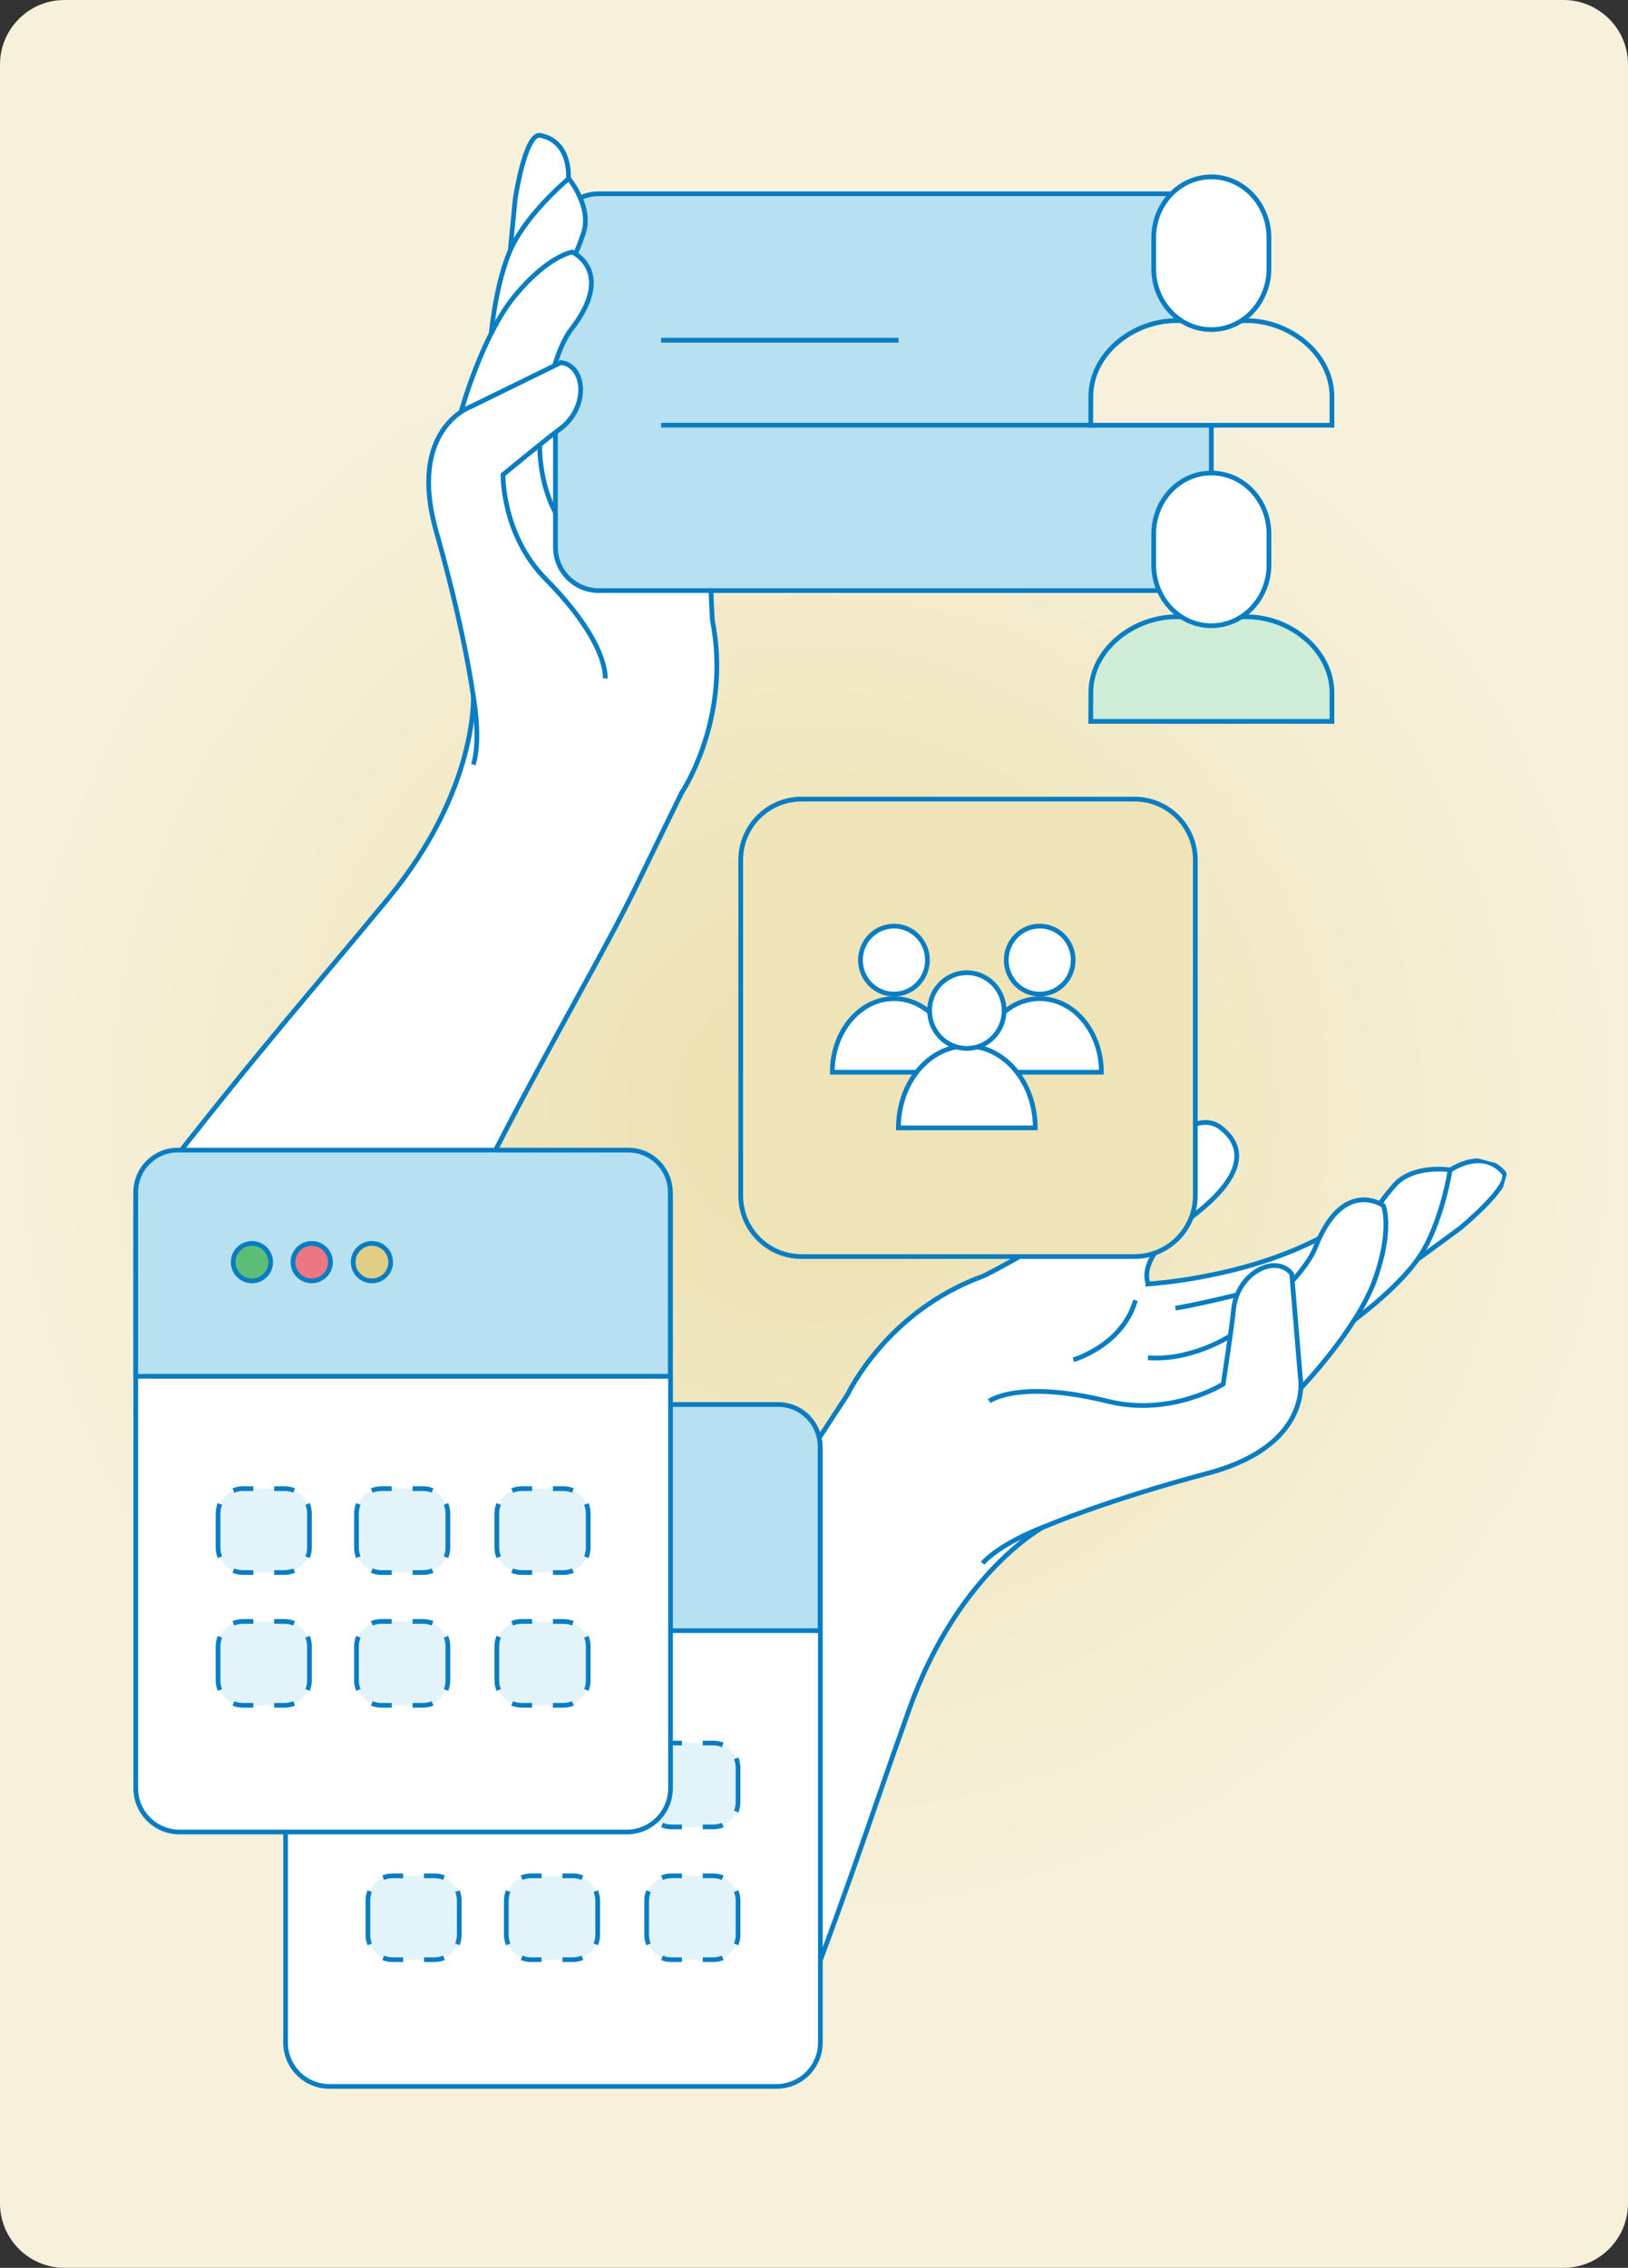 <svg xmlns="http://www.w3.org/2000/svg" xmlns:xlink="http://www.w3.org/1999/xlink" id="a" x="0px" y="0px" viewBox="0 0 344.847 480.13" xml:space="preserve"><rect x="0" y="0" width="344.847" height="480.13" fill="#333333" stroke="none"/><path fill="#F7F1DB" d="M331.179,480.13H13.668C6.119,480.13,0,474.011,0,466.462V13.668C0,6.119,6.119,0,13.668,0h317.511 c7.549,0,13.668,6.119,13.668,13.668v452.794C344.847,474.011,338.728,480.13,331.179,480.13z"></path><radialGradient id="SVGID_1_" cx="172.423" cy="246.762" r="168.387" gradientTransform="matrix(1 0 0 -1 0 482)" gradientUnits="userSpaceOnUse">	<stop offset="0" style="stop-color:#E2CF81"></stop>	<stop offset="1" style="stop-color:#F7F1DB"></stop></radialGradient><path fill="url(#SVGID_1_)" fill-opacity="0.5" d="M172.423,403.624c92.997,0,168.387-75.389,168.387-168.387 S265.421,66.85,172.423,66.85S4.037,142.24,4.037,235.238s75.389,168.387,168.387,168.387"></path><g>	<path fill="#FFFFFF" d="M91.902,271.715c9.978-25.822,33.994-65.865,42.271-82.909c5.411-11.145,10.211-20.964,10.211-20.964  s10.608-15.664,6.521-36.485c-1.584-24.051,2.544-34.063,3.631-40.698c1.086-6.635,2.849-14.668-2.393-16.744  c-6.094-2.414-11.52,0.696-12.873,16c-1.701,13.217-6.85,13.07-7.112,13.301c-1.832-3.687-4.366-9.413-6.607-16.862  c-3.152-10.473-3.352-18.175-3.352-18.175l-15.287,3.65l-6.648,75.243c0,0,1.122,19.937-18.055,43.171  c-17.636,21.368-25.225,29.369-51.011,62.412l60.706,19.061L91.902,271.715z"></path>	<path fill="none" stroke="#087DC2" d="M91.902,271.715c9.978-25.822,33.994-65.865,42.271-82.909  c5.411-11.145,10.211-20.964,10.211-20.964s10.608-15.664,6.521-36.485c-1.584-24.051,2.544-34.063,3.631-40.698  c1.086-6.635,2.849-14.668-2.393-16.744c-6.094-2.414-11.52,0.696-12.873,16c-1.701,13.217-6.85,13.07-7.112,13.301  c-1.832-3.687-4.366-9.413-6.607-16.862c-3.152-10.473-3.352-18.175-3.352-18.175l-15.287,3.65l-6.648,75.243  c0,0,1.122,19.937-18.055,43.171c-17.636,21.368-25.225,29.369-51.011,62.412l60.706,19.061L91.902,271.715z"></path>	<path fill="none" stroke="#087DC2" d="M114.332,94.177c0,0-0.375,9.456,4.826,16.799"></path>	<path fill="none" stroke="#087DC2" d="M120.566,87.651c0,0,2.435,8.09,4.446,13.248"></path>	<path fill="#FFFFFF" d="M126.658,124.372c0,0-2.708-10.062,3.963-17.198"></path>	<path fill="none" stroke="#087DC2" d="M126.658,124.372c0,0-2.708-10.062,3.963-17.198"></path>	<path fill="#B7E0F1" d="M126.835,41.023h120.576c5.069,0,9.178,4.109,9.178,9.178v65.658c0,5.069-4.109,9.178-9.178,9.178H126.835  c-5.069,0-9.178-4.109-9.178-9.178V50.201C117.657,45.132,121.766,41.023,126.835,41.023z"></path>	<path fill="none" stroke="#087DC2" d="M126.835,41.023h120.576c5.069,0,9.178,4.109,9.178,9.178v65.658  c0,5.069-4.109,9.178-9.178,9.178H126.835c-5.069,0-9.178-4.109-9.178-9.178V50.201C117.657,45.132,121.766,41.023,126.835,41.023z  "></path></g><line fill="none" stroke="#087DC2" x1="140.038" y1="72.03" x2="190.326" y2="72.03"></line><line fill="none" stroke="#087DC2" x1="140.038" y1="90.019" x2="232.067" y2="90.019"></line><g>	<path fill="#FFFFFF" d="M120.392,38.005c0,0,0.802-8.007-5.939-9.342c-3.199-0.633-5.32,13.456-5.32,13.456l-1.036,10.724"></path>	<path fill="none" stroke="#087DC2" d="M120.392,38.005c0,0,0.802-8.007-5.939-9.342c-3.199-0.633-5.32,13.456-5.32,13.456  l-1.036,10.724"></path>	<path fill="#FFFFFF" d="M104.046,70.695c0,0,1.109-12.751,5.063-19.766s11.37-13.126,11.37-13.126s4.991,5.993,3.089,11.593  c-1.901,5.6-1.919,4.203-1.919,4.203"></path>	<path fill="none" stroke="#087DC2" d="M104.046,70.695c0,0,1.109-12.751,5.063-19.766s11.37-13.126,11.37-13.126  s4.991,5.993,3.089,11.593c-1.901,5.6-1.919,4.203-1.919,4.203"></path>	<path fill="#FFFFFF" d="M97.659,87.179c0,0,4.421-16.136,11.44-24.6c7.018-8.465,12.115-9.215,12.115-9.215s9.287,4.11-0.23,16.381  c-2.187,2.82-3.523,7.703-3.523,7.703"></path>	<path fill="none" stroke="#087DC2" d="M97.659,87.179c0,0,4.421-16.136,11.44-24.6c7.018-8.465,12.115-9.215,12.115-9.215  s9.287,4.11-0.23,16.381c-2.187,2.82-3.523,7.703-3.523,7.703"></path>	<path fill="#FFFFFF" d="M128.194,143.62c0,0,0.877-7.383-12.593-21.019c-9.309-9.423-9.05-22.111-9.05-22.111  s9.533-7.847,12.007-9.633c6.173-4.458,5.582-13.446,0.248-14.098L99.692,86.11c0,0-13.465,4.714-7.26,26.501  c5.946,20.879,7.719,34.105,7.719,34.105s1.848,9.496,0.114,15.151"></path>	<path fill="none" stroke="#087DC2" d="M128.194,143.62c0,0,0.877-7.383-12.593-21.019c-9.309-9.423-9.05-22.111-9.05-22.111  s9.533-7.847,12.007-9.633c6.173-4.458,5.582-13.446,0.248-14.098L99.692,86.11c0,0-13.465,4.714-7.26,26.501  c5.946,20.879,7.719,34.105,7.719,34.105s1.848,9.496,0.114,15.151"></path></g><g>	<defs>					<rect id="SVGID_00000165204270678136912820000015719336184603431864_" x="99.875" y="256.783" transform="matrix(0.262 -0.965 0.965 0.262 -166.623 453.914)" width="227.216" height="158.243"></rect>	</defs>	<clipPath id="SVGID_00000115491488067321998030000010016379111382906778_">		<use xlink:href="#SVGID_00000165204270678136912820000015719336184603431864_"></use>	</clipPath>	<g clip-path="url(#SVGID_00000115491488067321998030000010016379111382906778_)">		<path fill="#FFFFFF" d="M115.454,396.249c17.568-22.432,40.305-64.769,51.009-81.071c6.999-10.658,13.15-20.077,13.15-20.077   s8.255-17.634,28.816-24.996c22.098-11.277,28.773-20.205,34.066-24.663c5.293-4.458,11.465-10.25,16.064-6.711   c5.347,4.115,5.459,10.551-7.357,19.814c-10.788,8.471-7.944,12.944-8.01,13.298c4.225-0.324,10.624-1.102,18.391-3.047   c10.921-2.735,17.836-6.618,17.836-6.618l4.834,15.438l-63.014,45.539c0,0-18.217,9.518-28.645,38.717   c-9.591,26.854-12.664,37.781-28.28,77.993l-48.86-43.615L115.454,396.249z"></path>		<path fill="none" stroke="#087DC2" d="M115.454,396.249c17.568-22.432,40.305-64.769,51.009-81.071   c6.999-10.658,13.15-20.077,13.15-20.077s8.255-17.634,28.816-24.996c22.098-11.277,28.773-20.205,34.066-24.663   c5.293-4.458,11.465-10.25,16.064-6.711c5.347,4.115,5.459,10.551-7.357,19.814c-10.788,8.471-7.944,12.944-8.01,13.298   c4.225-0.324,10.624-1.102,18.391-3.047c10.921-2.735,17.836-6.618,17.836-6.618l4.834,15.438l-63.014,45.539   c0,0-18.217,9.518-28.645,38.717c-9.591,26.854-12.664,37.781-28.28,77.993l-48.86-43.615L115.454,396.249z"></path>		<path fill="none" stroke="#087DC2" d="M260.582,282.831c0,0-8.174,5.34-17.417,4.616"></path>		<path fill="none" stroke="#087DC2" d="M263.059,273.877c0,0-8.449,2.132-14.078,3.084"></path>		<path fill="#FFFFFF" d="M307.003,247.863c0,0,6.67-4.934,11.416,0.329c2.253,2.498-9.108,11.808-9.108,11.808l-8.953,6.574"></path>		<path fill="none" stroke="#087DC2" d="M307.003,247.863c0,0,6.67-4.934,11.416,0.329c2.253,2.498-9.108,11.808-9.108,11.808   l-8.953,6.574"></path>		<path fill="#FFFFFF" d="M286.716,279.563c0,0,10.713-7.703,14.837-14.901c4.124-7.197,5.616-16.983,5.616-16.983   s-7.952-1.258-11.908,3.377s-2.709,3.915-2.709,3.915"></path>		<path fill="none" stroke="#087DC2" d="M286.716,279.563c0,0,10.713-7.703,14.837-14.901c4.124-7.197,5.616-16.983,5.616-16.983   s-7.952-1.258-11.908,3.377s-2.709,3.915-2.709,3.915"></path>		<path fill="#FFFFFF" d="M275.531,293.897c0,0,11.95-12.417,15.737-23.088c3.786-10.671,1.756-15.575,1.756-15.575   s-8.548-6.05-14.384,8.838c-1.341,3.422-4.958,7.177-4.958,7.177"></path>		<path fill="none" stroke="#087DC2" d="M275.531,293.897c0,0,11.95-12.417,15.737-23.088c3.786-10.671,1.756-15.575,1.756-15.575   s-8.548-6.05-14.384,8.838c-1.341,3.422-4.958,7.177-4.958,7.177"></path>		<path fill="#FFFFFF" d="M209.548,296.64c0,0,6.066-4.668,25.227,0.053c13.241,3.262,24.324-3.656,24.324-3.656   s1.911-12.565,2.186-15.694c0.687-7.809,8.945-12.025,12.335-7.652l1.812,21.829c0,0,2.932,14.39-19.604,20.391   c-21.598,5.75-34.227,11.156-34.227,11.156s-9.372,3.372-13.458,7.886"></path>		<path fill="none" stroke="#087DC2" d="M209.548,296.64c0,0,6.066-4.668,25.227,0.053c13.241,3.262,24.324-3.656,24.324-3.656   s1.911-12.565,2.186-15.694c0.687-7.809,8.945-12.025,12.335-7.652l1.812,21.829c0,0,2.932,14.39-19.604,20.391   c-21.598,5.75-34.227,11.156-34.227,11.156s-9.372,3.372-13.458,7.886"></path>		<path fill="#FFFFFF" d="M227.367,287.876c0,0,10.352-2.908,13.146-12.576"></path>		<path fill="none" stroke="#087DC2" d="M227.367,287.876c0,0,10.352-2.908,13.146-12.576"></path>	</g></g><g>	<path fill="#FFFFFF" stroke="#087DC2" d="M69.764,297.601h94.733c5.121,0,9.273,4.152,9.273,9.273v125.572  c0,5.121-4.152,9.273-9.273,9.273H69.764c-5.121,0-9.273-4.152-9.273-9.273V306.874C60.491,301.753,64.643,297.601,69.764,297.601z  "></path>	<path fill="#B7E0F1" d="M173.717,345.233V306.26c0-4.92-3.98-8.908-8.891-8.908H69.381c-4.91,0-8.891,3.988-8.891,8.908v38.973  h113.226H173.717z"></path>	<path fill="none" stroke="#087DC2" d="M173.717,345.233V306.26c0-4.92-3.98-8.908-8.891-8.908H69.381  c-4.91,0-8.891,3.988-8.891,8.908v38.973h113.226H173.717z"></path>	<path fill="#5CBE76" d="M85.103,325.037c2.194,0,3.972-1.776,3.972-3.966s-1.778-3.966-3.972-3.966s-3.972,1.775-3.972,3.966  S82.909,325.037,85.103,325.037"></path>	<ellipse fill="none" stroke="#087DC2" cx="85.103" cy="321.071" rx="3.972" ry="3.966"></ellipse>	<path fill="#EC7682" d="M97.765,325.037c2.194,0,3.972-1.776,3.972-3.966s-1.778-3.966-3.972-3.966s-3.972,1.775-3.972,3.966  S95.571,325.037,97.765,325.037"></path>	<ellipse fill="none" stroke="#087DC2" cx="97.765" cy="321.071" rx="3.972" ry="3.966"></ellipse>	<path fill="#E0CE85" d="M110.518,325.037c2.194,0,3.972-1.776,3.972-3.966s-1.778-3.966-3.972-3.966s-3.972,1.775-3.972,3.966  S108.324,325.037,110.518,325.037"></path>	<ellipse fill="none" stroke="#087DC2" cx="110.518" cy="321.071" rx="3.972" ry="3.966"></ellipse>	<path fill="#E2F3FA" d="M83.183,369.024h8.842c2.903,0,5.257,2.354,5.257,5.257v7.242c0,2.903-2.354,5.257-5.257,5.257h-8.842  c-2.903,0-5.257-2.354-5.257-5.257v-7.242C77.926,371.378,80.28,369.024,83.183,369.024z"></path>	<path fill="none" stroke="#087DC2" d="M85.394,369.024h-2.211c-0.713,0-1.393,0.142-2.012,0.399 M94.038,369.422  c-0.62-0.257-1.299-0.399-2.012-0.399h-2.211 M96.884,383.536c0.257-0.62,0.399-1.3,0.399-2.013v-7.243  c0-0.713-0.142-1.392-0.399-2.012 M89.815,386.78h2.211c0.713,0,1.392-0.142,2.012-0.399 M81.171,386.381  c0.619,0.257,1.299,0.399,2.012,0.399h2.211 M78.325,372.268c-0.257,0.62-0.399,1.299-0.399,2.012v7.243  c0,0.713,0.142,1.393,0.399,2.013"></path>	<path fill="#E2F3FA" d="M112.504,369.024h8.842c2.903,0,5.257,2.354,5.257,5.257v7.242c0,2.903-2.354,5.257-5.257,5.257h-8.842  c-2.903,0-5.257-2.354-5.257-5.257v-7.242C107.247,371.378,109.601,369.024,112.504,369.024z"></path>	<path fill="none" stroke="#087DC2" d="M114.715,369.024h-2.211c-0.713,0-1.393,0.142-2.012,0.399 M123.358,369.422  c-0.62-0.257-1.299-0.399-2.012-0.399h-2.211 M126.204,383.536c0.257-0.62,0.399-1.3,0.399-2.013v-7.243  c0-0.713-0.142-1.392-0.399-2.012 M119.136,386.78h2.211c0.713,0,1.392-0.142,2.012-0.399 M110.492,386.381  c0.619,0.257,1.299,0.399,2.012,0.399h2.211 M107.646,372.268c-0.257,0.62-0.399,1.299-0.399,2.012v7.243  c0,0.713,0.142,1.393,0.399,2.013"></path>	<path fill="#E2F3FA" d="M142.235,369.024h8.842c2.903,0,5.257,2.354,5.257,5.257v7.242c0,2.903-2.354,5.257-5.257,5.257h-8.842  c-2.903,0-5.257-2.354-5.257-5.257v-7.242C136.978,371.378,139.332,369.024,142.235,369.024z"></path>	<path fill="none" stroke="#087DC2" d="M144.445,369.024h-2.211c-0.713,0-1.393,0.142-2.012,0.399 M153.089,369.422  c-0.62-0.257-1.299-0.399-2.012-0.399h-2.211 M155.935,383.536c0.257-0.62,0.399-1.3,0.399-2.013v-7.243  c0-0.713-0.142-1.392-0.399-2.012 M148.866,386.78h2.211c0.713,0,1.392-0.142,2.012-0.399 M140.222,386.381  c0.619,0.257,1.299,0.399,2.012,0.399h2.211 M137.376,372.268c-0.257,0.62-0.399,1.299-0.399,2.012v7.243  c0,0.713,0.142,1.393,0.399,2.013"></path>	<path fill="#E2F3FA" d="M83.183,397.136h8.842c2.903,0,5.257,2.354,5.257,5.257v7.242c0,2.903-2.354,5.257-5.257,5.257h-8.842  c-2.903,0-5.257-2.354-5.257-5.257v-7.242C77.926,399.49,80.28,397.136,83.183,397.136z"></path>	<path fill="none" stroke="#087DC2" d="M85.394,397.136h-2.211c-0.713,0-1.393,0.142-2.012,0.399 M94.038,397.534  c-0.62-0.257-1.299-0.399-2.012-0.399h-2.211 M96.884,411.647c0.257-0.619,0.399-1.299,0.399-2.012v-7.243  c0-0.713-0.142-1.392-0.399-2.012 M89.815,414.892h2.211c0.713,0,1.392-0.142,2.012-0.399 M81.171,414.493  c0.619,0.257,1.299,0.399,2.012,0.399h2.211 M78.325,400.38c-0.257,0.62-0.399,1.299-0.399,2.012v7.243  c0,0.713,0.142,1.393,0.399,2.012"></path>	<path fill="#E2F3FA" d="M112.504,397.136h8.842c2.903,0,5.257,2.354,5.257,5.257v7.242c0,2.903-2.354,5.257-5.257,5.257h-8.842  c-2.903,0-5.257-2.354-5.257-5.257v-7.242C107.247,399.49,109.601,397.136,112.504,397.136z"></path>	<path fill="none" stroke="#087DC2" d="M114.715,397.136h-2.211c-0.713,0-1.393,0.142-2.012,0.399 M123.358,397.534  c-0.62-0.257-1.299-0.399-2.012-0.399h-2.211 M126.204,411.647c0.257-0.619,0.399-1.299,0.399-2.012v-7.243  c0-0.713-0.142-1.392-0.399-2.012 M119.136,414.892h2.211c0.713,0,1.392-0.142,2.012-0.399 M110.492,414.493  c0.619,0.257,1.299,0.399,2.012,0.399h2.211 M107.646,400.38c-0.257,0.62-0.399,1.299-0.399,2.012v7.243  c0,0.713,0.142,1.393,0.399,2.012"></path>	<path fill="#E2F3FA" d="M142.235,397.136h8.842c2.903,0,5.257,2.354,5.257,5.257v7.242c0,2.903-2.354,5.257-5.257,5.257h-8.842  c-2.903,0-5.257-2.354-5.257-5.257v-7.242C136.978,399.49,139.332,397.136,142.235,397.136z"></path>	<path fill="none" stroke="#087DC2" d="M144.445,397.136h-2.211c-0.713,0-1.393,0.142-2.012,0.399 M153.089,397.534  c-0.62-0.257-1.299-0.399-2.012-0.399h-2.211 M155.935,411.647c0.257-0.619,0.399-1.299,0.399-2.012v-7.243  c0-0.713-0.142-1.392-0.399-2.012 M148.866,414.892h2.211c0.713,0,1.392-0.142,2.012-0.399 M140.222,414.493  c0.619,0.257,1.299,0.399,2.012,0.399h2.211 M137.376,400.38c-0.257,0.62-0.399,1.299-0.399,2.012v7.243  c0,0.713,0.142,1.393,0.399,2.012"></path></g><g>	<defs>		<rect id="SVGID_00000070106781131242823840000006692662708301268121_" x="156.334" y="168.612" width="97.43" height="97.986"></rect>	</defs>	<clipPath id="SVGID_00000009566274688138272610000009961951310407836048_">		<use xlink:href="#SVGID_00000070106781131242823840000006692662708301268121_"></use>	</clipPath>	<g clip-path="url(#SVGID_00000009566274688138272610000009961951310407836048_)">		<path fill="#EFE4B7" d="M169.795,169.18h70.507c7.121,0,12.893,5.772,12.893,12.893v71.063c0,7.121-5.772,12.893-12.893,12.893   h-70.507c-7.121,0-12.893-5.772-12.893-12.893v-71.063C156.902,174.952,162.674,169.18,169.795,169.18z"></path>		<path fill="none" stroke="#087DC2" d="M169.795,169.18h70.507c7.121,0,12.893,5.772,12.893,12.893v71.063   c0,7.121-5.772,12.893-12.893,12.893h-70.507c-7.121,0-12.893-5.772-12.893-12.893v-71.063   C156.902,174.952,162.674,169.18,169.795,169.18z"></path>		<path fill="#FFFFFF" d="M189.361,211.428c-7.215,0-13.063,6.976-13.063,15.582h26.126   C202.424,218.405,196.576,211.428,189.361,211.428"></path>		<path fill="none" stroke="#087DC2" d="M189.361,211.428c-7.215,0-13.063,6.976-13.063,15.582h26.126   C202.424,218.405,196.576,211.428,189.361,211.428L189.361,211.428z"></path>		<path fill="#FFFFFF" d="M189.361,210.465c3.916,0,7.09-3.223,7.09-7.198s-3.174-7.198-7.09-7.198s-7.09,3.223-7.09,7.198   S185.445,210.465,189.361,210.465"></path>		<ellipse fill="none" stroke="#087DC2" cx="189.361" cy="203.267" rx="7.09" ry="7.198"></ellipse>		<path fill="#FFFFFF" d="M220.237,211.428c-7.215,0-13.063,6.976-13.063,15.582H233.3   C233.3,218.405,227.452,211.428,220.237,211.428"></path>		<path fill="none" stroke="#087DC2" d="M220.237,211.428c-7.215,0-13.063,6.976-13.063,15.582H233.3   C233.3,218.405,227.452,211.428,220.237,211.428L220.237,211.428z"></path>		<path fill="#FFFFFF" d="M220.237,210.465c3.916,0,7.09-3.223,7.09-7.198s-3.174-7.198-7.09-7.198s-7.09,3.223-7.09,7.198   S216.321,210.465,220.237,210.465"></path>		<ellipse fill="none" stroke="#087DC2" cx="220.237" cy="203.267" rx="7.09" ry="7.198"></ellipse>		<path fill="#FFFFFF" d="M204.799,221.449c-8.005,0-14.494,7.762-14.494,17.337h28.989   C219.294,229.211,212.805,221.449,204.799,221.449"></path>		<path fill="none" stroke="#087DC2" d="M204.799,221.449c-8.005,0-14.494,7.762-14.494,17.337h28.989   C219.294,229.211,212.805,221.449,204.799,221.449L204.799,221.449z"></path>		<path fill="#FFFFFF" d="M204.799,221.963c4.36,0,7.895-3.588,7.895-8.013s-3.535-8.013-7.895-8.013s-7.895,3.588-7.895,8.013   S200.439,221.963,204.799,221.963"></path>		<ellipse fill="none" stroke="#087DC2" cx="204.799" cy="213.95" rx="7.895" ry="8.013"></ellipse>	</g></g><g>	<path fill="#F7F1DB" stroke="#087DC2" d="M249.16,67.887c-9.16,0-18.096,6.987-18.096,16.119l-0.024,6.03h51.1v-6.041  c0-9.12-8.939-16.107-18.094-16.107L249.16,67.887L249.16,67.887z"></path>	<path fill="#FFFFFF" stroke="#087DC2" d="M268.792,50.333c0-7.115-5.464-12.883-12.204-12.883s-12.204,5.768-12.204,12.883v6.564  c0,7.115,5.464,12.883,12.204,12.883s12.204-5.768,12.204-12.883V50.333z"></path></g><g>	<path fill="#CEECD6" stroke="#087DC2" d="M249.16,130.582c-9.16,0-18.096,6.987-18.096,16.119l-0.024,6.03h51.1v-6.041  c0-9.12-8.939-16.107-18.094-16.107h-14.885L249.16,130.582z"></path>	<path fill="#FFFFFF" stroke="#087DC2" d="M268.792,113.028c0-7.115-5.464-12.883-12.204-12.883s-12.204,5.768-12.204,12.883v6.564  c0,7.115,5.464,12.883,12.204,12.883s12.204-5.768,12.204-12.883V113.028z"></path></g><g>	<path fill="#FFFFFF" stroke="#087DC2" d="M38.028,243.743h94.733c5.121,0,9.273,4.152,9.273,9.273v125.572  c0,5.121-4.152,9.273-9.273,9.273H38.028c-5.121,0-9.273-4.152-9.273-9.273V253.016C28.755,247.895,32.907,243.743,38.028,243.743z  "></path>	<path fill="#B7E0F1" d="M141.981,291.374v-38.973c0-4.92-3.98-8.908-8.891-8.908H37.645c-4.91,0-8.891,3.988-8.891,8.908v38.973  H141.98H141.981z"></path>	<path fill="none" stroke="#087DC2" d="M141.981,291.374v-38.973c0-4.92-3.98-8.908-8.891-8.908H37.645  c-4.91,0-8.891,3.988-8.891,8.908v38.973H141.98H141.981z"></path>	<path fill="#5CBE76" d="M53.367,271.178c2.194,0,3.972-1.776,3.972-3.966s-1.778-3.966-3.972-3.966s-3.972,1.775-3.972,3.966  S51.173,271.178,53.367,271.178"></path>	<ellipse fill="none" stroke="#087DC2" cx="53.367" cy="267.212" rx="3.972" ry="3.966"></ellipse>	<path fill="#EC7682" d="M66.029,271.178c2.194,0,3.972-1.776,3.972-3.966s-1.778-3.966-3.972-3.966s-3.972,1.775-3.972,3.966  S63.835,271.178,66.029,271.178"></path>	<ellipse fill="none" stroke="#087DC2" cx="66.029" cy="267.212" rx="3.972" ry="3.966"></ellipse>	<path fill="#E0CE85" d="M78.782,271.178c2.194,0,3.972-1.776,3.972-3.966s-1.778-3.966-3.972-3.966s-3.972,1.775-3.972,3.966  S76.588,271.178,78.782,271.178"></path>	<ellipse fill="none" stroke="#087DC2" cx="78.782" cy="267.212" rx="3.972" ry="3.966"></ellipse>	<path fill="#E2F3FA" d="M51.447,315.165h8.842c2.903,0,5.257,2.354,5.257,5.257v7.242c0,2.903-2.354,5.257-5.257,5.257h-8.842  c-2.903,0-5.257-2.354-5.257-5.257v-7.242C46.19,317.519,48.544,315.165,51.447,315.165z"></path>	<path fill="none" stroke="#087DC2" d="M53.658,315.165h-2.211c-0.713,0-1.393,0.142-2.012,0.399 M62.302,315.563  c-0.62-0.257-1.299-0.399-2.012-0.399h-2.211 M65.148,329.677c0.257-0.62,0.399-1.3,0.399-2.013v-7.243  c0-0.713-0.142-1.392-0.399-2.012 M58.079,332.921h2.211c0.713,0,1.392-0.142,2.012-0.399 M49.435,332.522  c0.619,0.257,1.299,0.399,2.012,0.399h2.211 M46.589,318.41c-0.257,0.62-0.399,1.299-0.399,2.012v7.243  c0,0.713,0.142,1.393,0.399,2.013"></path>	<path fill="#E2F3FA" d="M80.768,315.165h8.842c2.903,0,5.257,2.354,5.257,5.257v7.242c0,2.903-2.354,5.257-5.257,5.257h-8.842  c-2.903,0-5.257-2.354-5.257-5.257v-7.242C75.511,317.519,77.865,315.165,80.768,315.165z"></path>	<path fill="none" stroke="#087DC2" d="M82.979,315.165h-2.211c-0.713,0-1.393,0.142-2.012,0.399 M91.622,315.563  c-0.62-0.257-1.299-0.399-2.012-0.399h-2.211 M94.469,329.677c0.257-0.62,0.399-1.3,0.399-2.013v-7.243  c0-0.713-0.142-1.392-0.399-2.012 M87.4,332.921h2.211c0.713,0,1.392-0.142,2.012-0.399 M78.756,332.522  c0.619,0.257,1.299,0.399,2.012,0.399h2.211 M75.91,318.41c-0.257,0.62-0.399,1.299-0.399,2.012v7.243  c0,0.713,0.142,1.393,0.399,2.013"></path>	<path fill="#E2F3FA" d="M110.499,315.165h8.842c2.903,0,5.257,2.354,5.257,5.257v7.242c0,2.903-2.354,5.257-5.257,5.257h-8.842  c-2.903,0-5.257-2.354-5.257-5.257v-7.242C105.242,317.519,107.596,315.165,110.499,315.165z"></path>	<path fill="none" stroke="#087DC2" d="M112.709,315.165h-2.211c-0.713,0-1.393,0.142-2.012,0.399 M121.353,315.563  c-0.62-0.257-1.299-0.399-2.012-0.399h-2.211 M124.199,329.677c0.257-0.62,0.399-1.3,0.399-2.013v-7.243  c0-0.713-0.142-1.392-0.399-2.012 M117.13,332.921h2.211c0.713,0,1.392-0.142,2.012-0.399 M108.487,332.522  c0.619,0.257,1.299,0.399,2.012,0.399h2.211 M105.64,318.41c-0.257,0.62-0.399,1.299-0.399,2.012v7.243  c0,0.713,0.142,1.393,0.399,2.013"></path>	<path fill="#E2F3FA" d="M51.447,343.277h8.842c2.903,0,5.257,2.354,5.257,5.257v7.242c0,2.903-2.354,5.257-5.257,5.257h-8.842  c-2.903,0-5.257-2.354-5.257-5.257v-7.242C46.19,345.631,48.544,343.277,51.447,343.277z"></path>	<path fill="none" stroke="#087DC2" d="M53.658,343.277h-2.211c-0.713,0-1.393,0.142-2.012,0.399 M62.302,343.676  c-0.62-0.257-1.299-0.399-2.012-0.399h-2.211 M65.148,357.788c0.257-0.619,0.399-1.299,0.399-2.012v-7.243  c0-0.713-0.142-1.392-0.399-2.012 M58.079,361.033h2.211c0.713,0,1.392-0.142,2.012-0.399 M49.435,360.635  c0.619,0.257,1.299,0.399,2.012,0.399h2.211 M46.589,346.522c-0.257,0.62-0.399,1.299-0.399,2.012v7.243  c0,0.713,0.142,1.393,0.399,2.012"></path>	<path fill="#E2F3FA" d="M80.768,343.277h8.842c2.903,0,5.257,2.354,5.257,5.257v7.242c0,2.903-2.354,5.257-5.257,5.257h-8.842  c-2.903,0-5.257-2.354-5.257-5.257v-7.242C75.511,345.631,77.865,343.277,80.768,343.277z"></path>	<path fill="none" stroke="#087DC2" d="M82.979,343.277h-2.211c-0.713,0-1.393,0.142-2.012,0.399 M91.622,343.676  c-0.62-0.257-1.299-0.399-2.012-0.399h-2.211 M94.469,357.788c0.257-0.619,0.399-1.299,0.399-2.012v-7.243  c0-0.713-0.142-1.392-0.399-2.012 M87.4,361.033h2.211c0.713,0,1.392-0.142,2.012-0.399 M78.756,360.635  c0.619,0.257,1.299,0.399,2.012,0.399h2.211 M75.91,346.522c-0.257,0.62-0.399,1.299-0.399,2.012v7.243  c0,0.713,0.142,1.393,0.399,2.012"></path>	<path fill="#E2F3FA" d="M110.499,343.277h8.842c2.903,0,5.257,2.354,5.257,5.257v7.242c0,2.903-2.354,5.257-5.257,5.257h-8.842  c-2.903,0-5.257-2.354-5.257-5.257v-7.242C105.242,345.631,107.596,343.277,110.499,343.277z"></path>	<path fill="none" stroke="#087DC2" d="M112.709,343.277h-2.211c-0.713,0-1.393,0.142-2.012,0.399 M121.353,343.676  c-0.62-0.257-1.299-0.399-2.012-0.399h-2.211 M124.199,357.788c0.257-0.619,0.399-1.299,0.399-2.012v-7.243  c0-0.713-0.142-1.392-0.399-2.012 M117.13,361.033h2.211c0.713,0,1.392-0.142,2.012-0.399 M108.487,360.635  c0.619,0.257,1.299,0.399,2.012,0.399h2.211 M105.64,346.522c-0.257,0.62-0.399,1.299-0.399,2.012v7.243  c0,0.713,0.142,1.393,0.399,2.012"></path></g></svg>